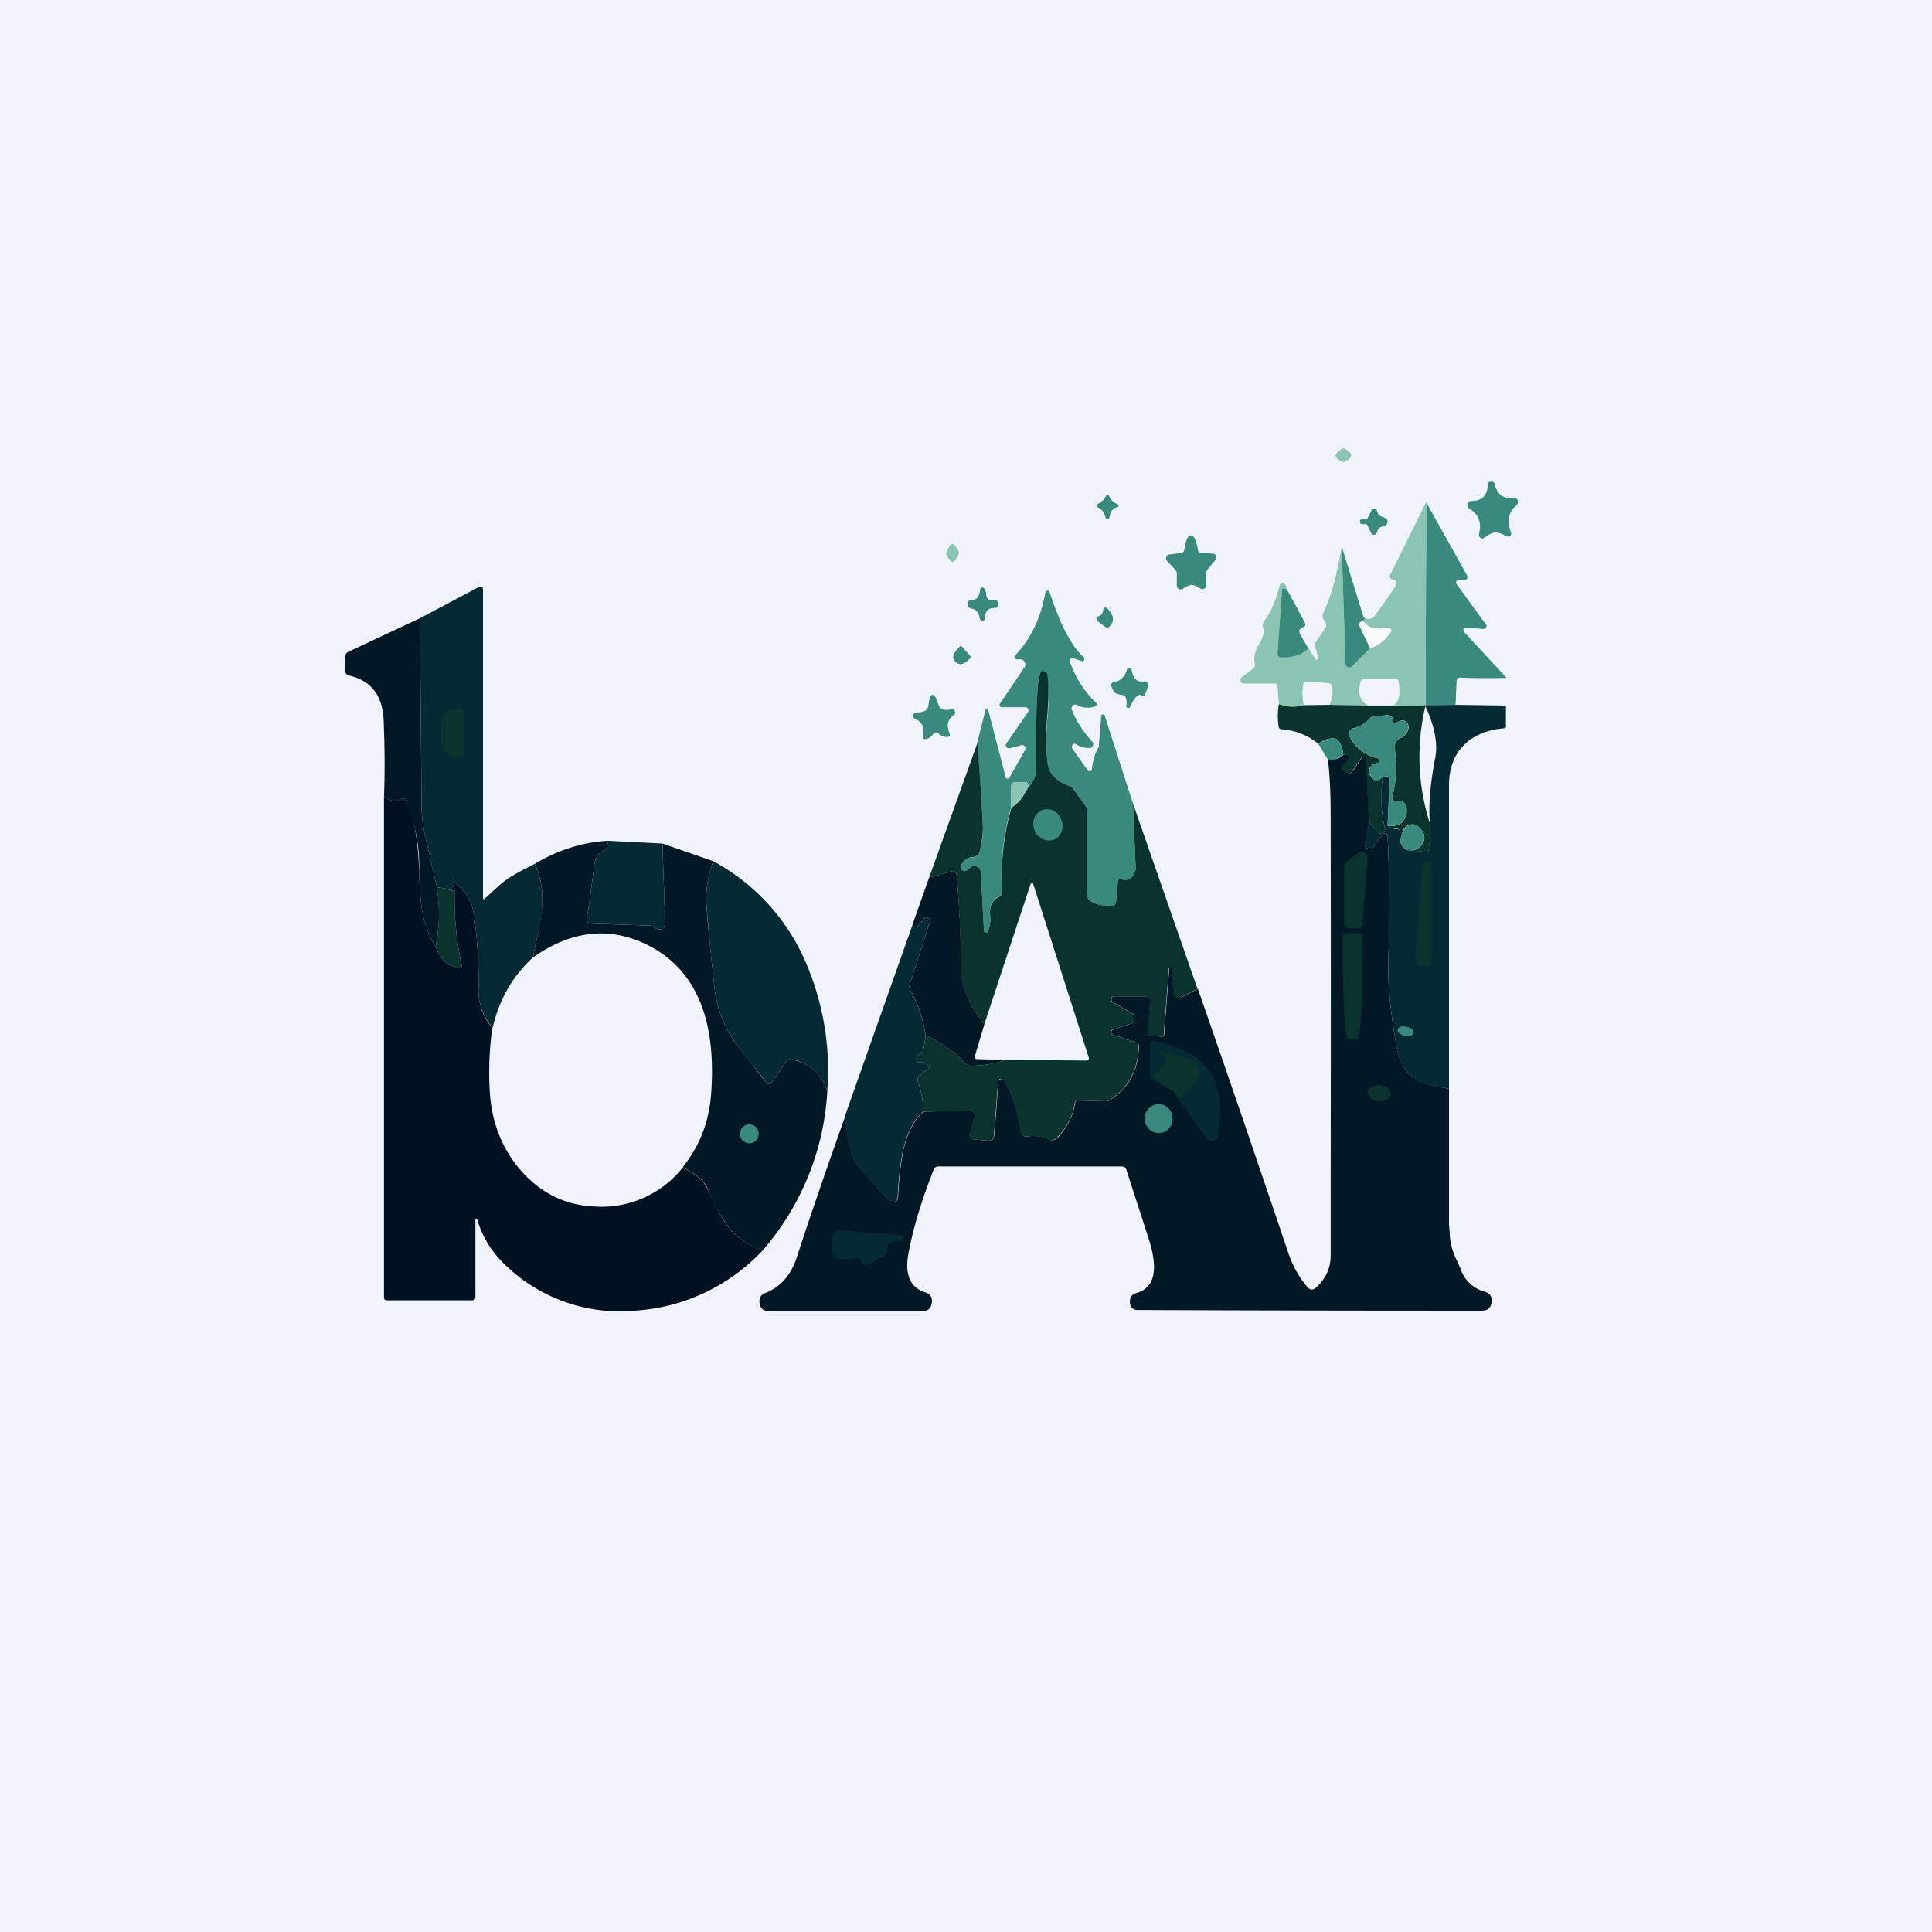 <!-- by TradingView --><svg width="56" height="56" viewBox="0 0 56 56" xmlns="http://www.w3.org/2000/svg"><path fill="#F0F3FA" d="M0 0h56v56H0z"/><path d="M15.5 25.04c.16.33.23.7.22 1.11 0 .25-.06.62-.17 1.11l-.1.49c-.59.54-.98 1.22-1.17 2.04a1.65 1.65 0 0 1-.41-1.17c.01-.77-.04-1.5-.15-2.19-.05-.3-.23-.6-.56-.86h-.03c0 .02-.02.03-.04.03s-.02.01 0 .02c.05.04.08.12.09.23a1.55 1.55 0 0 0-.52-.13l-.36-1.6c-.05-.26-.08-.51-.08-.77l-.05-5.43 1.7-.9c.08-.04.13-.01.13.08v8.91c0 .06.02.07.06.03l.36-.33c.32-.31.83-.54 1.08-.67Z" fill="#052A34"/><path d="m12.17 17.92.05 5.43c0 .26.03.51.08.76l.36 1.6c.1.6.08 1.17-.03 1.73-.2-.31-.33-.67-.4-1.07a8.75 8.75 0 0 1-.08-1.11 4.8 4.8 0 0 0-.4-2.07c-.03-.05-.07-.06-.12-.03-.13.1-.3.07-.5-.08.03-.73.02-1.46-.01-2.2-.03-.72-.36-1.15-1-1.3-.08-.02-.12-.07-.12-.15v-.37c0-.08.03-.13.1-.17l2.07-.97Z" fill="#021825"/><path d="M13.45 21.82c0 .08-.04.12-.12.12h-.06a.48.48 0 0 1-.33-.12.39.39 0 0 1-.15-.3v-.56c0-.11.04-.21.13-.3.09-.08.2-.12.33-.13h.06c.08 0 .12.04.12.12l.02 1.17Z" fill="#0A332E"/><path d="M12.63 27.44c.14.38.36.59.68.61.06 0 .08-.02.07-.09-.15-.69-.22-1.4-.2-2.11-.01-.11-.04-.19-.1-.23l.01-.02c.02 0 .04-.01.04-.03h.03c.33.26.51.55.56.86.11.68.16 1.42.15 2.2-.01.45.12.84.4 1.16a9.3 9.3 0 0 0-.07 1.9c.06.87.36 1.62.9 2.24.57.65 1.28 1 2.11 1.04a3 3 0 0 0 2.58-1.13c.37.18.6.37.7.59l.11.23c.2.44.38.75.53.93.23.28.56.5.97.66a5.54 5.54 0 0 1-3.7 1.74 4.77 4.77 0 0 1-3.8-1.37c-.38-.37-.63-.8-.77-1.28 0-.02-.01-.02-.03-.02l-.02.02v2.25c0 .06-.03.1-.09.1h-2.48c-.05 0-.08-.03-.08-.09V23.08c.2.15.37.17.5.08.05-.03.09-.02.12.03.24.44.37 1.13.4 2.07.01.5.04.86.08 1.1.07.41.2.77.4 1.08Z" fill="#011122"/><path d="M17.63 24.37c-.02.17-.06.26-.11.28-.17.06-.26.2-.29.4-.11.84-.18 1.36-.22 1.55-.02.11.03.17.14.17l1.72.06c.05 0 .08.02.11.05l.04.03c.06.04.11.04.18 0a.2.2 0 0 0 .08-.18l-.08-2.28 1.47.51c-.15.43-.21.82-.2 1.18.02.38.1 1.2.24 2.49.05.45.18.87.4 1.27.13.23.36.55.68.94l.4.51c.07.1.14.1.2 0l.39-.57a.14.14 0 0 1 .15-.07c.53.1.88.4 1.05.92a7.68 7.68 0 0 1-1.88 4.62 2.26 2.26 0 0 1-.97-.66 4.73 4.73 0 0 1-.63-1.16c-.1-.22-.34-.41-.71-.6.48-.6.76-1.3.82-2.1.17-2.2-.45-3.65-1.86-4.35-1.09-.53-2.19-.41-3.3.37l.1-.49c.1-.5.16-.86.17-1.1.01-.42-.06-.79-.22-1.12.67-.4 1.38-.63 2.13-.67Z" fill="#021825"/><path d="m19.2 24.45.08 2.28a.2.2 0 0 1-.08.18c-.07.04-.12.04-.18 0l-.04-.03a.17.17 0 0 0-.1-.05l-1.73-.06c-.11 0-.16-.06-.14-.17.04-.2.11-.71.22-1.55.03-.2.12-.34.29-.4.05-.02.09-.11.1-.28l1.58.08ZM23.98 31.63a1.3 1.3 0 0 0-1.05-.92.14.14 0 0 0-.15.07l-.39.57c-.06.1-.13.1-.2 0-.08-.12-.21-.28-.4-.5a7.1 7.1 0 0 1-.68-.95c-.22-.4-.35-.82-.4-1.27a60.95 60.95 0 0 1-.24-2.5c-.01-.35.05-.74.2-1.17a6.03 6.03 0 0 1 2.63 2.81 7.9 7.9 0 0 1 .68 3.86Z" fill="#052A34"/><path d="M13.18 25.85c-.02.72.05 1.42.2 2.11.01.07-.01.1-.07.1-.32-.03-.54-.24-.68-.62.11-.56.12-1.13.03-1.72.18.01.35.06.52.13Z" fill="#0A332E"/><path d="M21.72 33.14c.15 0 .27-.12.27-.27a.27.27 0 0 0-.27-.28.27.27 0 0 0-.27.28c0 .15.12.27.27.27Z" fill="#398A7D"/><path d="M38.94 13c.05 0 .11.05.2.14.04.05.03.1-.02.15-.09.07-.15.1-.19.1-.04 0-.1-.04-.18-.11-.05-.05-.05-.1 0-.15.08-.09.14-.13.2-.13Z" fill="#8CC4B3"/><path d="M43.22 13.96c.06 0 .1.02.1.07.08.3.25.44.54.4.06-.01.1.01.13.07.02.06.01.1-.04.15-.23.2-.28.46-.16.76a.1.1 0 0 1 0 .1.09.09 0 0 1-.1.04.42.42 0 0 1-.09-.04.6.6 0 0 0-.27-.08.6.6 0 0 0-.25.12.94.94 0 0 1-.08.05.09.09 0 0 1-.1-.02.1.1 0 0 1-.03-.1c.08-.32 0-.56-.27-.73-.05-.03-.07-.08-.05-.14.01-.06.05-.09.11-.09.3 0 .45-.16.47-.48 0-.05.03-.08.1-.08ZM32.38 14.7c-.13.04-.2.13-.22.29-.01.03-.03.05-.06.05s-.05-.02-.06-.05c-.04-.15-.11-.24-.23-.29a.05.05 0 0 1-.03-.04c0-.02.01-.04.03-.05a.5.5 0 0 0 .25-.24c0-.02.02-.02.05-.02.02 0 .03.01.04.03.04.1.12.18.23.23.03 0 .04.03.04.05 0 .03-.02.04-.04.05ZM42.2 20.43l-.9.01.02.02.02-5.9 1.19 2.13v.08c-.02.02-.04.04-.07.03h-.16a.08.08 0 0 0-.08.04.08.08 0 0 0 0 .09l.85 1.17c.02.03.03.06 0 .09a.08.08 0 0 1-.07.04l-.52-.04c-.03 0-.05.01-.06.04-.01.03 0 .05.01.08l1.24 1.34c-.46.01-.91.01-1.35-.01-.07 0-.1.03-.1.1l-.03.69ZM40.22 15.12c0 .07-.05.12-.15.14a.2.2 0 0 0-.15.15l-.01.03c-.02.04-.05.06-.09.06a.08.08 0 0 1-.08-.06l-.1-.2c-.01-.04-.04-.06-.08-.05-.1.02-.14 0-.14-.07s.05-.1.14-.08c.04.01.07 0 .09-.04l.1-.2c0-.04.04-.06.08-.06s.07.02.08.06l.01.03a.2.2 0 0 0 .15.15c.1.03.15.08.15.14Z" fill="#398A7D"/><path d="m41.34 14.56-.02 5.9-.93-.02c.16-.09.21-.31.15-.68 0-.05-.04-.08-.09-.08h-.9c-.07 0-.1.03-.12.1-.08.34 0 .56.24.67l-1.13-.02c.08-.18.1-.36.07-.53-.02-.06-.05-.1-.11-.1l-.61-.05c-.07 0-.11.03-.12.1-.03.2-.02.4.02.59a1.1 1.1 0 0 1-.72-.03l-.04-.5c0-.07-.04-.1-.1-.1h-.88c-.05 0-.08-.03-.09-.07-.01-.05 0-.08.03-.11l.32-.24c.06-.05.08-.1.06-.18-.04-.14 0-.33.13-.55.12-.2.15-.34.12-.44a.22.22 0 0 1 .02-.21c.22-.31.36-.66.45-1.03 0-.04.04-.07.08-.07.05 0 .08.02.1.06l.03.1-.09-.01c-.03-.01-.04 0-.05.03l-.13 1.83c-.01.1.03.15.13.14.36 0 .62-.1.76-.28l.23.35h.01l.05-.04v-.04c-.03-.1-.07-.21-.09-.35 0-.03 0-.06.02-.09l.27-.4c.05-.06.04-.14-.01-.2a1.27 1.27 0 0 1-.04-.06.2.2 0 0 1 0-.2c.22-.45.4-1.1.53-1.91l.11 3.4c0 .05.02.08.07.1a.1.1 0 0 0 .11-.02l.54-.53c.24-.08.44-.24.6-.48a.07.07 0 0 0 0-.07c-.02-.03-.04-.04-.07-.04-.03 0-.07 0-.13.02-.29.03-.48-.04-.6-.2.05-.1.05-.14 0-.11.14.05.24.04.3-.03.22-.29.41-.56.57-.8.09-.14.1-.22.06-.25a.38.38 0 0 0-.09-.04c-.08-.02-.1-.07-.06-.14l1.04-2.1Z" fill="#8CC4B3"/><path d="M34.52 15.52c.09 0 .15.13.2.4 0 .06.04.1.1.1l.33.03a.1.1 0 0 1 .1.07.1.1 0 0 1-.03.12l-.22.27a.16.16 0 0 0-.04.1v.35a.1.1 0 0 1-.05.1.1.1 0 0 1-.11 0 .7.7 0 0 0-.26-.11.71.71 0 0 0-.26.12.1.1 0 0 1-.11 0 .1.1 0 0 1-.06-.1v-.35a.16.16 0 0 0-.04-.1l-.24-.26a.1.1 0 0 1-.02-.12.1.1 0 0 1 .1-.07l.31-.04c.07 0 .1-.04.11-.11.04-.26.1-.4.19-.4Z" fill="#398A7D"/><path d="M27.6 15.76c.03 0 .1.06.17.19.03.05.03.1 0 .16-.07.12-.12.18-.15.18-.04 0-.1-.06-.17-.17a.15.15 0 0 1 0-.16c.07-.14.12-.2.15-.2Z" fill="#8CC4B3"/><path d="M39.53 17.9c.04-.02.04.02 0 .11-.06 0-.1.01-.12.04-.02.02-.02.06 0 .1l.31.64-.54.53a.1.1 0 0 1-.11.02.1.1 0 0 1-.07-.1l-.11-3.4.64 2.07ZM28.53 17.06a2.72 2.72 0 0 0 .05.1c0 .18.07.26.2.24.08-.02.12 0 .15.06v.1c-.02.04-.04.06-.08.06-.2-.01-.3.09-.3.3 0 .04-.02.07-.06.07l-.06-.01-.03-.04c-.02-.18-.1-.28-.24-.3-.08-.01-.11-.06-.11-.13 0-.08.04-.12.12-.12.14 0 .22-.1.24-.3 0-.03.02-.05.05-.06.03 0 .05 0 .07.03ZM37.3 17.08l.52.96c.03.07.02.12-.05.14a.24.24 0 0 0-.07.04c-.05.05-.05.1-.01.17l.23.4c-.14.17-.4.27-.76.27-.1 0-.14-.04-.13-.14l.13-1.83c0-.03.02-.04.05-.03l.1.02ZM32.84 23.29l.08 1.9v.02c-.07.24-.2.33-.39.28-.08-.02-.13 0-.13.1l-.05.54c0 .07-.04.11-.11.12a.93.93 0 0 1-.65-.15.21.21 0 0 1-.08-.18v-2.45a.17.17 0 0 0-.04-.1l-.36-.5a.24.24 0 0 0-.12-.09c-.36-.12-.57-.33-.62-.63a5.6 5.6 0 0 1-.01-1.32 5.5 5.5 0 0 0-.02-1.3c0-.05-.04-.08-.09-.08-.05 0-.08.01-.1.06-.03.12-.06.25-.07.38-.04.79-.06 1.6-.05 2.44 0 .17-.1.38-.3.62l.06-.14a.1.1 0 0 0 0-.1.1.1 0 0 0-.09-.04h-.26c-.09 0-.13.05-.13.13v.6a7.32 7.32 0 0 0-.27 2.43c0 .09 0 .14-.04.14a.4.4 0 0 0-.24.2.56.56 0 0 0-.06.36c.02.14 0 .3-.06.47 0 .02-.02.03-.04.03h-.05c-.02 0-.03-.02-.03-.04l-.09-1.7a.18.18 0 0 0-.1-.16.17.17 0 0 0-.2.01l-.1.08c-.05.04-.1.04-.15 0-.05-.06-.05-.11-.01-.17.09-.13.2-.2.33-.2.1-.01.18-.07.2-.18.06-.26.1-.49.09-.68-.02-.52-.07-1.34-.17-2.45l.24-.94c0-.03.02-.04.05-.04.02 0 .04.01.04.04l.5 1.93c.01.03.03.04.05.04.03 0 .05 0 .06-.03l.45-.8a.1.1 0 0 0 0-.1.1.1 0 0 0-.11-.04l-.33.09c-.04 0-.07 0-.1-.04a.08.08 0 0 1 0-.1l.62-.9a.09.09 0 0 0 .01-.1.08.08 0 0 0-.08-.05h-.68a.06.06 0 0 1-.06-.04.06.06 0 0 1 0-.06l.71-1.05a.14.14 0 0 0 .01-.16.14.14 0 0 0-.13-.08h-.1a.06.06 0 0 1-.06-.04c-.01-.03 0-.05.01-.07.45-.47.75-1.08.88-1.83 0-.03.03-.05.06-.05s.05.01.06.04l.04.11c.29.87.6 1.46.95 1.78.03.02.03.05.01.08-.01.03-.04.04-.07.03l-.24-.08a.07.07 0 0 0-.08.02.07.07 0 0 0-.02.08c.17.47.42.86.75 1.18.05.05.04.1-.03.12a.64.64 0 0 1-.5-.04c-.05-.03-.1-.02-.13.01a.1.1 0 0 0-.03.13c.12.31.32.62.6.93a.1.1 0 0 1 .01.1.1.1 0 0 1-.08.07.69.69 0 0 1-.4-.1c-.04-.03-.08-.03-.11.01s-.03.08 0 .12l.44.62c.02.02.04.03.07.02.03 0 .05-.03.05-.06.03-.27.1-.49.2-.64a.12.12 0 0 0 0-.06l.07-.84c0-.03.02-.04.05-.04.02 0 .04 0 .05.03l.82 2.55ZM31.98 17.67c0-.03.02-.05.05-.06.02 0 .04 0 .06.02.2.2.22.37.08.52-.04.05-.09.05-.14.02l-.21-.16a.08.08 0 0 1-.04-.08c.01-.04.03-.06.06-.07.09-.02.13-.09.14-.2Z" fill="#398A7D"/><path d="M39.53 18.01c.1.17.3.24.59.2h.13c.03-.01.05 0 .06.03.02.02.02.05 0 .07-.15.24-.35.4-.59.48a7.93 7.93 0 0 1-.3-.63c-.03-.05-.03-.09 0-.11.02-.03.05-.04.1-.04Z" fill="#FBFBFB"/><path d="M28.13 19.02c.02.02.02.04 0 .05l-.02.02c-.17.18-.3.2-.4.1l-.03-.02c-.1-.1-.05-.24.12-.41l.02-.02c.02-.02.04-.02.06 0l.25.28ZM32.76 20.48c-.01.04-.04.05-.07.04-.04-.01-.05-.03-.04-.07.02-.2-.02-.3-.14-.31-.13-.02-.2-.05-.22-.09a.99.99 0 0 1-.07-.14c-.03-.08 0-.12.07-.14.19-.03.31-.15.38-.37.01-.03.03-.05.07-.04.04 0 .06.02.06.06.04.25.16.36.36.33a.1.1 0 0 1 .1.04.1.1 0 0 1 .02.1l-.08.22c-.02.07-.05.08-.1.05-.1-.06-.22.05-.34.32Z" fill="#398A7D"/><path d="m32.84 23.29 1.87 5.37-.48.25a.15.15 0 0 1-.15 0 .16.16 0 0 1-.08-.14l-.04-.7-.06-.01c-.01 0-.02 0-.02.02L33.73 30c0 .03-.02.05-.05.05l-.38-.03c-.03 0-.04-.02-.04-.05l.07-.93c.01-.1-.03-.16-.14-.16h-.9c-.04 0-.07.02-.08.07-.01.04 0 .07.04.1l.55.32c.06.04.09.1.08.16 0 .07-.04.12-.1.14l-.53.18c-.03 0-.05.03-.05.07 0 .03.02.06.05.07l.68.23c.04.02.07.05.07.1-.01.71-.3 1.23-.85 1.57a.18.18 0 0 1-.1.03l-.8-.02c-.05 0-.09.02-.1.08-.05.35-.21.67-.48.96-.1.11-.2.14-.3.08-.13-.08-.34-.1-.62-.08-.1 0-.17-.04-.18-.15a3.9 3.9 0 0 0-.48-1.47c-.02-.04-.05-.05-.1-.04-.04 0-.06.03-.06.08l-.12 1.54c-.01.12-.07.17-.18.16l-.4-.03c-.12-.01-.16-.08-.12-.2l.14-.46a.13.13 0 0 0-.01-.12.12.12 0 0 0-.11-.06l-1.37.03c0-.3-.05-.58-.15-.85a.17.17 0 0 1 .03-.18.62.62 0 0 1 .23-.17c.07-.03.08-.07.03-.13-.06-.08-.14-.12-.23-.1-.08 0-.12-.03-.11-.1 0-.07.04-.12.12-.15a.13.13 0 0 0 .09-.12l.06-.41c.44.19.82.46 1.16.82.04.04.1.06.16.06.33 0 .67-.05 1-.17l2.33.02c.07 0 .1-.04.07-.11l-1.6-5c0-.02-.01-.03-.03-.03-.03 0-.04.01-.05.03l-1.34 4.06c-.45-.59-.68-1.1-.68-1.54a33 33 0 0 0-.12-2.77c0-.1-.06-.15-.16-.12l-.64.18 1.4-3.9c.09 1.11.14 1.93.16 2.45 0 .2-.03.42-.09.68-.02.1-.1.17-.2.17-.13.01-.24.08-.33.21-.04.06-.04.11 0 .16.06.05.1.05.16.01l.1-.08a.17.17 0 0 1 .2-.01c.06.03.1.08.1.16l.09 1.7c0 .02.01.03.03.03l.05.01c.02 0 .03 0 .04-.03.06-.17.08-.33.06-.47a.56.56 0 0 1 .06-.35.4.4 0 0 1 .24-.2c.03-.01.05-.06.04-.15-.03-.88.06-1.69.28-2.42.17-.11.3-.27.4-.46.21-.24.31-.45.31-.62-.01-.84 0-1.65.05-2.44.01-.13.04-.26.07-.38.02-.05.05-.07.1-.06.05 0 .08.03.1.08.05.28.05.71 0 1.3a5.6 5.6 0 0 0 .02 1.32c.05.3.26.5.62.63.05.02.1.05.12.09l.36.5c.02.03.04.07.04.1v2.45c0 .08.03.14.08.18.16.12.38.17.65.15.07 0 .1-.05.11-.12l.05-.54c0-.1.05-.12.13-.1.19.05.32-.04.39-.28v-.02l-.08-1.9Z" fill="#0A332E"/><path d="M27.03 20.14c.05 0 .1.07.15.22.03.12.08.18.13.2a.5.5 0 0 0 .26 0c.05-.02.09 0 .1.05.03.05.02.09-.03.12-.17.12-.21.29-.12.52.03.08 0 .11-.07.11a.35.35 0 0 1-.24-.09c-.02-.02-.05-.03-.08-.02a.11.11 0 0 0-.08.03.35.35 0 0 1-.2.14c-.09.02-.12-.01-.1-.1.05-.24-.03-.4-.22-.48-.05-.02-.07-.06-.06-.11.02-.06.05-.08.1-.08a.5.5 0 0 0 .25-.05c.05-.02.09-.1.1-.21.02-.16.06-.24.1-.25Z" fill="#398A7D"/><path d="m37.79 20.44.75-.01 1.13.02h1.65a6.33 6.33 0 0 0 .13 3.43 2.94 2.94 0 0 1-.04.73c0 .06-.04.09-.1.08l-.52-.05c.22.03.37-.03.45-.2.09-.16.05-.32-.12-.47a.26.26 0 0 0-.24-.07.27.27 0 0 0-.2.15c-.04.1-.07.2-.09.34l-.02-.29c0-.05-.03-.08-.08-.08-.1 0-.2-.02-.27-.09.18.03.3 0 .4-.08.14-.14.19-.3.13-.49-.04-.13-.14-.18-.3-.14-.02 0-.05 0-.07-.03a.09.09 0 0 1-.03-.09c.12-.4.14-.86.08-1.39-.02-.16.04-.27.17-.32.1-.04.17-.11.21-.22a.2.2 0 0 0-.03-.22c-.06-.07-.13-.09-.2-.05l-.15.06c-.06.02-.08 0-.06-.06a.1.1 0 0 0 0-.02c0-.1-.05-.15-.15-.15l-.39.03a.2.2 0 0 0-.14.08.87.87 0 0 1-.47.27.15.15 0 0 0-.1.1.16.16 0 0 0 0 .14c.17.33.44.54.82.63.03 0 .04.03.04.06 0 .04 0 .06-.04.07-.2.05-.28.15-.25.3 0 .03.01.05.03.07l.11.12c.05.05.1.06.15 0l.1-.08c-.07.52-.05 1 .06 1.48.02.06 0 .1-.06.14-.06.03-.11.02-.15-.03l-.26-.3-.08-1.79c0-.04-.02-.06-.06-.07a.07.07 0 0 0-.08.03l-.26.38c-.04.06-.1.07-.15.03l-.1-.07c-.06-.04-.06-.09-.01-.14.21-.22.21-.32 0-.3 0-.16-.05-.3-.14-.41a.18.18 0 0 0-.15-.07c-.15 0-.3.06-.43.16-.3-.25-.66-.39-1.05-.42-.06 0-.1-.03-.1-.1-.03-.2-.03-.42.01-.63.24.09.48.1.72.03Z" fill="#0A332E"/><path d="M42 31.56c-.1-.03-.27-.05-.46-.09-.41-.07-.45-.16-.6-.27-.23-.16-.4-.47-.47-.9-.17-1-.25-1.82-.23-2.48.05-1.23.04-2.42-.02-3.6a.07.07 0 0 0-.05-.06.06.06 0 0 0-.07.02c-.11.1-.2.22-.27.35-.04.08-.1.1-.17.07-.08-.02-.11-.07-.1-.16l.1-.64.27.3c.04.06.09.07.15.04.05-.03.08-.08.06-.14a3.93 3.93 0 0 1-.06-1.48l.07-.01c.1-.01.13.03.13.12l-.06 1.3c.08.07.17.1.27.1.05 0 .08.02.08.07l.02.3c.04.12.1.2.2.24l.52.05c.06 0 .1-.02.1-.08v-.02c.05-.3.06-.54.04-.7-.05-.5 0-1.12.14-1.87.1-.44 0-.97-.29-1.58l.9-.01 1.4.02c.03 0 .05.02.05.06v.54c0 .04-.02.06-.05.06-.92.07-1.6.62-1.6 1.64v8.8Z" fill="#052A34"/><path d="m40.22 23.93.06-1.3c0-.1-.04-.13-.13-.12h-.07l-.1.1c-.05.05-.1.04-.15 0l-.1-.13a.15.15 0 0 1-.04-.07c-.03-.15.06-.25.25-.3.03-.01.05-.03.04-.07 0-.03-.01-.05-.04-.06a1.2 1.2 0 0 1-.82-.63.16.16 0 0 1 0-.15.15.15 0 0 1 .1-.09c.2-.04.35-.14.47-.27a.2.2 0 0 1 .14-.08l.39-.03c.1 0 .15.05.15.15v.02c-.02.06 0 .08.06.06.03 0 .08-.03.14-.06.08-.04.15-.02.2.05a.2.2 0 0 1 .04.22.39.39 0 0 1-.21.22c-.13.05-.19.16-.17.32.06.53.04 1-.08 1.4 0 .03 0 .06.03.08.02.03.05.04.08.03.15-.04.25.01.3.14.05.19 0 .35-.15.49-.08.08-.21.1-.39.08ZM38.93 21.88a.46.46 0 0 1-.45.12l-.27-.44c.13-.1.28-.16.43-.16.06 0 .11.02.15.07.1.11.14.25.14.4Z" fill="#398A7D"/><path d="m39.67 23.8-.1.64c-.02.09.01.14.09.16.07.03.13 0 .17-.07.07-.13.16-.25.27-.35a.06.06 0 0 1 .07-.02c.03.02.05.04.05.07.06 1.17.07 2.36.02 3.6-.02.65.06 1.47.23 2.46.08.44.24.75.47.91.15.1.21.2.63.27l.43.09v3.93l.02.22c0 .52.25.88.32 1.08a1 1 0 0 0 .7.65c.15.05.21.15.2.3-.03.17-.12.25-.28.25a2204.92 2204.92 0 0 1-10.03-.02c-.12-.03-.18-.11-.18-.24 0-.14.07-.22.19-.25.53-.15.64-.67.36-1.56l-.65-2.01c-.02-.06-.06-.1-.13-.1H27.2a.14.14 0 0 0-.14.1c-.38.96-.62 1.8-.74 2.49-.09.57.08.93.5 1.06.15.05.21.15.19.3-.02.16-.11.24-.26.24h-4.48c-.14 0-.23-.07-.25-.22-.03-.15.03-.25.16-.3.43-.17.73-.5.9-.99.45-1.38.93-2.76 1.42-4.14.07.73.17 1.18.31 1.35.3.36.62.72.96 1.1.05.05.1.06.16.04.06-.02.1-.07.1-.14.03-.6.09-1.04.15-1.34.12-.52.31-.9.59-1.14l1.37-.03c.04 0 .08.02.1.06.03.03.04.07.02.12l-.14.46c-.04.12 0 .19.13.2l.39.03c.1.01.17-.04.18-.16l.12-1.54c0-.05.02-.07.07-.08.04-.01.07 0 .09.04.25.44.41.93.48 1.47.01.1.07.16.18.15.28-.03.49 0 .63.08.1.06.2.03.3-.08.26-.3.42-.61.47-.96.01-.06.05-.09.1-.08l.8.02c.04 0 .07-.01.1-.03.55-.34.84-.86.85-1.57 0-.05-.03-.08-.07-.1l-.68-.23a.07.07 0 0 1-.05-.07c0-.04.02-.06.05-.07l.52-.18c.07-.02.1-.07.1-.14a.15.15 0 0 0-.07-.16l-.55-.32c-.04-.03-.05-.06-.04-.1 0-.04.04-.07.08-.07h.9c.1 0 .15.06.14.16l-.07.93c0 .03.01.04.04.05l.38.03c.03 0 .05-.02.05-.05l.15-1.92c0-.02 0-.02.02-.02h.06l.04.71c0 .06.03.1.08.14.05.03.1.03.15 0l.48-.25c.89 2.55 1.76 5.1 2.62 7.65.12.36.3.69.55.99.08.1.17.1.26.02.28-.26.42-.57.42-.92 0-3.36.01-7.6 0-12.74 0-.7-.03-1.25-.08-1.66.18.04.33 0 .45-.12.21-.02.21.08 0 .3-.05.05-.05.1 0 .14l.11.07c.06.04.1.03.15-.03l.26-.38a.07.07 0 0 1 .08-.03c.04 0 .06.03.06.07l.08 1.78Z" fill="#021825"/><path d="M29.73 22.95c-.1.2-.24.35-.41.46v-.6c0-.1.03-.14.12-.14h.26a.1.1 0 0 1 .09.05.1.1 0 0 1 0 .1l-.06.13Z" fill="#8CC4B3"/><path d="M30.01 24.12c.13.23.4.3.6.19.19-.12.25-.4.12-.62-.12-.22-.39-.3-.58-.18-.2.12-.26.4-.14.61ZM40.79 24.64c-.1-.04-.16-.12-.2-.25.02-.14.05-.25.1-.34.04-.08.1-.13.2-.15.09-.02.17 0 .23.07.17.15.2.3.12.47-.08.17-.23.23-.45.2Z" fill="#398A7D"/><path d="m39.64 24.9-.15 1.87c0 .09-.05.14-.14.14h-.25c-.1 0-.14-.05-.14-.15V25.1c0-.05.02-.08.06-.11l.33-.25a.16.16 0 0 1 .2-.02c.06.04.1.1.09.18ZM41.23 25.1c0-.07.04-.1.1-.1h.07c.07 0 .1.04.1.11v2.72c0 .14-.06.2-.2.19l-.08-.02c-.14-.02-.2-.1-.2-.24l.21-2.66Z" fill="#0A332E"/><path d="m28.53 29.7-.27.9c-.02.06 0 .1.07.1l.82.02c-.33.12-.67.17-1 .17a.2.2 0 0 1-.16-.06 3.57 3.57 0 0 0-1.16-.82 3.8 3.8 0 0 0-.45-1.32.2.2 0 0 1-.01-.16l.58-1.8c.02-.06 0-.1-.05-.13-.05-.02-.1-.01-.13.04-.2.27-.3.31-.3.1l.46-1.3.64-.18c.1-.03.15.01.16.12a33 33 0 0 1 .13 2.77c0 .44.22.95.67 1.54Z" fill="#021825"/><path d="m26.83 30-.06.42c-.01.06-.04.1-.1.12-.07.03-.1.08-.11.15 0 .07.03.1.11.1.09-.02.17.02.23.1.05.06.04.1-.03.13a.62.62 0 0 0-.23.17.17.17 0 0 0-.03.18c.1.27.15.56.15.85-.28.24-.47.62-.59 1.14-.06.3-.12.74-.15 1.33v.01c0 .07-.04.12-.1.14a.14.14 0 0 1-.16-.04c-.34-.38-.66-.74-.96-1.1-.14-.17-.24-.62-.31-1.35l1.98-5.6c0 .2.1.16.3-.11.04-.05.08-.06.13-.04.05.03.07.07.05.13l-.58 1.8a.2.2 0 0 0 .01.16c.23.42.38.85.45 1.32Z" fill="#052A34"/><path d="M39.39 27.04c.07 0 .1.04.1.11v.03c0 1.96-.05 2.94-.16 2.94h-.24c-.11 0-.17-.98-.17-2.94v-.03c0-.07.03-.1.1-.1h.37Z" fill="#0A332E"/><path d="M40.53 29.81c.07-.09.2-.08.38 0a.1.1 0 0 1 .06.1.1.1 0 0 1-.06.1c-.11.05-.23.03-.36-.07-.05-.04-.05-.08-.02-.13Z" fill="#398A7D"/><path d="M34.16 31.86c.25-.17.46-.4.61-.67a.22.22 0 0 0 .02-.17c-.07-.25-.21-.37-.44-.35l-.68-.21c-.03 0-.05 0-.07.03-.02.02-.02.05 0 .07l.12.05c.06.02.08.06.05.12-.05.13-.15.26-.3.39-.05.05-.05.1.01.14l.5.36-.57-.32a.16.16 0 0 1-.08-.15v-.86c0-.08.03-.12.11-.11.08 0 .3.06.64.17 1.06.36 1.46 1.22 1.22 2.57-.01.08-.06.13-.14.15a.16.16 0 0 1-.18-.07l-.82-1.14Z" fill="#052A34"/><path d="M34.16 31.86a.7.7 0 0 0-.18-.24l-.5-.36c-.06-.04-.06-.1 0-.14.14-.13.24-.26.3-.39.02-.06 0-.1-.06-.12a1.49 1.49 0 0 1-.11-.05c-.03-.02-.03-.05-.01-.07.02-.03.04-.04.07-.03l.68.2v.01c.23-.02.37.1.44.35.02.06.01.12-.02.17-.15.27-.36.5-.61.67ZM39.96 31.91c.19.02.34-.07.35-.2.01-.13-.13-.24-.31-.26-.19-.01-.35.08-.36.2 0 .13.14.25.32.26Z" fill="#0A332E"/><path d="M33.59 32.84c.23 0 .4-.19.4-.42a.42.42 0 0 0-.4-.42.42.42 0 0 0-.41.42c0 .23.18.42.4.42Z" fill="#398A7D"/><path d="m24.97 36.6-.01-.06c-.03-.05-.07-.08-.13-.07l-.44.03a.24.24 0 0 1-.2-.08.26.26 0 0 1-.08-.2l.03-.36c0-.14.09-.21.23-.2l1.74.14c.04 0 .06.03.05.07v.07c0 .03-.02.04-.05.04-.27-.03-.4.05-.4.23 0 .07-.03.13-.09.18a1.5 1.5 0 0 1-.54.28c-.06.01-.1-.01-.11-.08Z" fill="#052A34"/></svg>